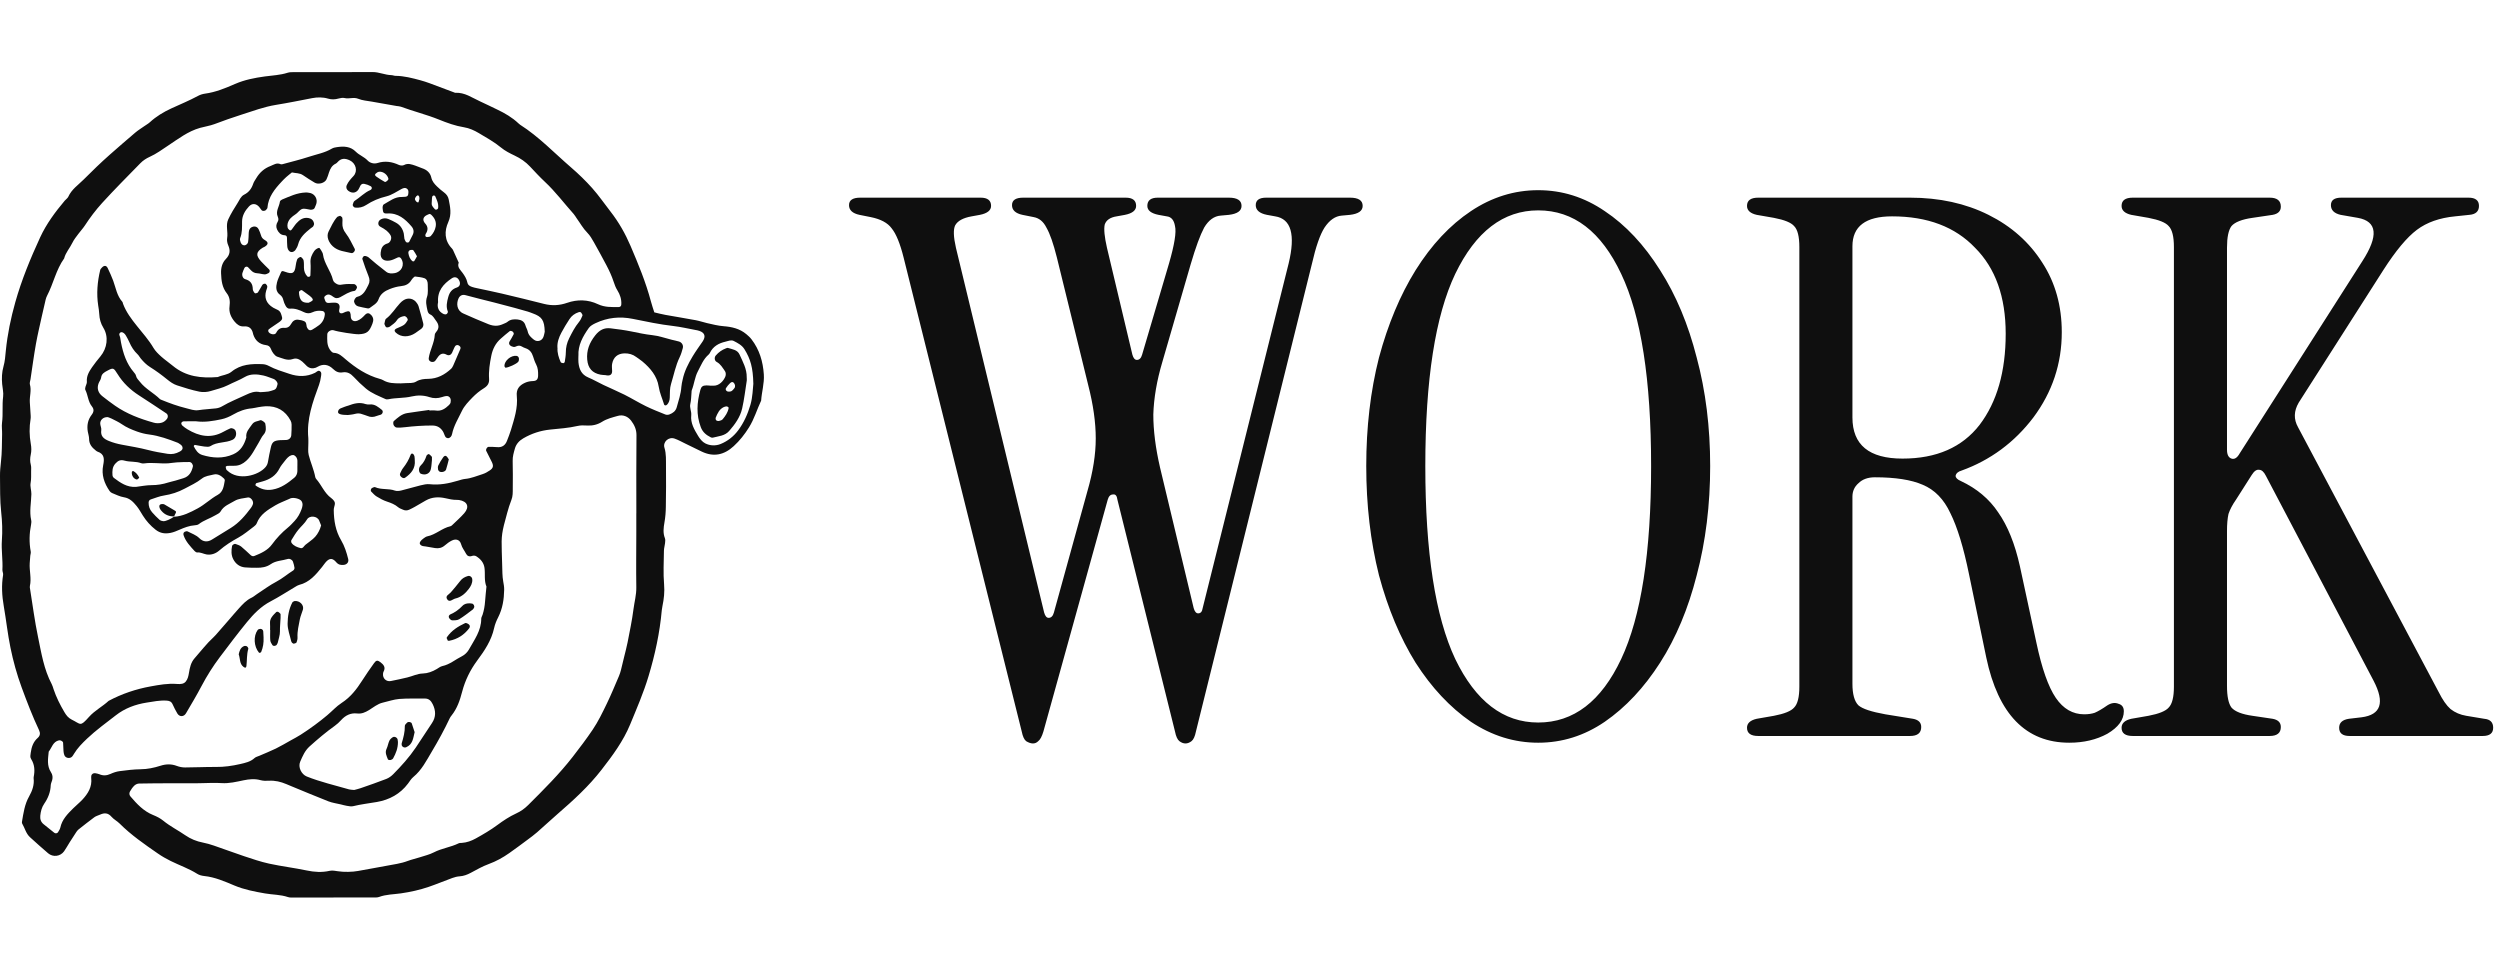 <svg width="214" height="83" viewBox="0 0 214 83" fill="none" xmlns="http://www.w3.org/2000/svg">
<path d="M28.553 76.831C27.43 76.831 26.309 76.831 25.186 76.831C25.004 76.831 24.811 76.844 24.645 76.788C24.009 76.573 23.335 76.591 22.682 76.477C21.791 76.32 20.911 76.155 20.064 75.799C19.234 75.45 18.4 75.083 17.482 74.987C17.276 74.966 17.052 74.908 16.881 74.799C16.161 74.346 15.359 74.07 14.604 73.697C14.227 73.511 13.855 73.298 13.511 73.059C12.368 72.269 11.224 71.479 10.234 70.49C10.023 70.279 9.736 70.138 9.544 69.915C9.252 69.575 8.937 69.564 8.57 69.731C8.407 69.806 8.223 69.848 8.081 69.952C7.618 70.293 7.169 70.649 6.719 71.005C6.65 71.061 6.591 71.136 6.54 71.21C6.345 71.506 6.15 71.806 5.96 72.107C5.799 72.359 5.657 72.628 5.484 72.873C5.165 73.314 4.542 73.397 4.122 73.043C3.593 72.596 3.082 72.128 2.568 71.665C2.218 71.349 2.127 70.88 1.897 70.495C1.87 70.452 1.875 70.38 1.883 70.327C2.009 69.588 2.111 68.843 2.493 68.17C2.763 67.694 2.948 67.18 2.878 66.614C2.876 66.585 2.876 66.553 2.881 66.523C2.993 65.978 2.972 65.454 2.662 64.968C2.555 64.803 2.606 64.63 2.63 64.446C2.697 63.954 2.838 63.51 3.226 63.167C3.432 62.986 3.467 62.768 3.347 62.512C2.78 61.313 2.306 60.073 1.849 58.831C1.445 57.73 1.132 56.599 0.897 55.45C0.656 54.275 0.53 53.078 0.324 51.897C0.166 50.992 0.118 50.112 0.265 49.213C0.289 49.075 0.198 48.918 0.206 48.774C0.252 47.933 0.102 47.09 0.161 46.258C0.22 45.444 0.19 44.635 0.102 43.84C-0.013 42.816 0.014 41.794 0 40.773C-0.005 40.353 0.035 39.938 0.083 39.517C0.174 38.741 0.161 37.951 0.18 37.169C0.188 36.839 0.132 36.501 0.174 36.177C0.273 35.437 0.172 34.695 0.268 33.953C0.313 33.605 0.217 33.237 0.185 32.881C0.14 32.368 0.156 31.87 0.3 31.362C0.423 30.934 0.455 30.476 0.498 30.027C0.637 28.617 0.926 27.234 1.308 25.875C1.846 23.96 2.606 22.124 3.437 20.318C3.972 19.161 4.727 18.145 5.545 17.174C5.641 17.06 5.789 16.969 5.847 16.839C6.131 16.206 6.695 15.834 7.163 15.366C7.891 14.639 8.624 13.924 9.394 13.245C10.119 12.61 10.841 11.974 11.579 11.352C11.831 11.139 12.12 10.966 12.39 10.774C12.537 10.671 12.7 10.583 12.831 10.461C13.371 9.966 13.995 9.591 14.655 9.285C15.423 8.931 16.204 8.612 16.948 8.21C17.129 8.112 17.343 8.043 17.549 8.016C18.459 7.894 19.299 7.543 20.125 7.184C20.941 6.83 21.794 6.665 22.661 6.545C23.319 6.455 23.985 6.433 24.624 6.226C24.792 6.173 24.982 6.175 25.162 6.175C27.406 6.173 29.652 6.181 31.896 6.168C32.45 6.165 32.95 6.418 33.499 6.431C33.619 6.433 33.737 6.492 33.854 6.492C34.587 6.497 35.291 6.684 35.989 6.872C36.251 6.944 36.508 7.027 36.762 7.12C37.471 7.38 38.177 7.649 38.883 7.915C38.912 7.926 38.939 7.947 38.968 7.944C39.779 7.894 40.405 8.367 41.09 8.676C41.587 8.899 42.071 9.147 42.563 9.378C43.221 9.692 43.847 10.054 44.379 10.559C44.422 10.602 44.468 10.644 44.519 10.676C46.134 11.703 47.445 13.094 48.881 14.331C49.523 14.884 50.135 15.477 50.697 16.108C51.256 16.735 51.735 17.438 52.254 18.102C52.965 19.012 53.53 20.01 53.979 21.06C54.64 22.608 55.284 24.165 55.718 25.798C55.8 26.114 55.91 26.425 56.009 26.739C56.327 26.811 56.646 26.899 56.967 26.955C57.828 27.112 58.694 27.247 59.556 27.41C59.882 27.471 60.198 27.582 60.521 27.657C60.992 27.763 61.455 27.886 61.944 27.923C62.64 27.976 63.316 28.128 63.881 28.601C64.044 28.739 64.194 28.87 64.325 29.04C65.012 29.931 65.309 30.945 65.384 32.054C65.435 32.82 65.202 33.543 65.154 34.293C64.796 35.051 64.566 35.863 64.113 36.586C63.742 37.182 63.322 37.717 62.806 38.19C61.984 38.948 61.078 39.145 60.053 38.648C59.59 38.424 59.13 38.196 58.665 37.972C58.365 37.828 58.074 37.661 57.761 37.549C57.215 37.352 56.726 37.852 56.876 38.323C57.041 38.852 57.001 39.4 57.009 39.94C57.028 41.087 57.009 42.233 56.996 43.382C56.991 43.832 56.956 44.279 56.876 44.728C56.801 45.159 56.737 45.622 56.916 46.069C56.967 46.197 56.94 46.361 56.926 46.508C56.905 46.715 56.836 46.923 56.833 47.13C56.822 48.096 56.763 49.067 56.846 50.024C56.902 50.668 56.833 51.269 56.705 51.883C56.68 52 56.659 52.12 56.648 52.24C56.477 54.163 56.071 56.035 55.514 57.884C55.089 59.299 54.503 60.651 53.941 62.012C53.35 63.443 52.436 64.678 51.491 65.893C50.395 67.308 49.081 68.505 47.733 69.673C47.14 70.186 46.57 70.726 45.979 71.24C45.706 71.476 45.414 71.692 45.123 71.907C44.615 72.285 44.109 72.663 43.59 73.027C43.045 73.41 42.47 73.729 41.836 73.961C41.298 74.157 40.795 74.447 40.287 74.719C39.987 74.878 39.688 74.99 39.343 75.014C39.137 75.027 38.926 75.081 38.73 75.152C38.048 75.4 37.38 75.682 36.695 75.916C35.925 76.179 35.13 76.355 34.32 76.472C33.697 76.562 33.055 76.554 32.447 76.78C32.284 76.841 32.089 76.82 31.907 76.823C30.784 76.825 29.663 76.823 28.54 76.823L28.553 76.831ZM14.893 44.236C15.637 44.194 16.292 43.858 16.918 43.521C17.523 43.196 18.025 42.696 18.635 42.361C19.117 42.098 19.157 41.592 19.242 41.124C19.25 41.076 19.216 41.004 19.175 40.967C18.929 40.73 18.643 40.528 18.29 40.619C17.945 40.704 17.571 40.736 17.279 40.967C16.83 41.324 16.311 41.558 15.811 41.826C15.241 42.132 14.661 42.318 14.027 42.417C13.647 42.475 13.28 42.632 12.911 42.749C12.786 42.789 12.724 42.885 12.721 43.021C12.716 43.334 12.815 43.616 13.018 43.848C13.216 44.074 13.428 44.292 13.652 44.492C13.732 44.563 13.866 44.606 13.979 44.614C14.198 44.624 14.591 44.441 14.928 44.209L14.893 44.239V44.236ZM36.743 35.086C36.743 35.102 36.748 35.118 36.751 35.137C36.933 35.137 37.117 35.115 37.297 35.142C37.773 35.214 38.112 34.982 38.425 34.679C38.49 34.618 38.554 34.535 38.57 34.453C38.591 34.341 38.597 34.211 38.554 34.11C38.492 33.964 38.356 33.878 38.187 33.902C38.07 33.918 37.952 33.95 37.837 33.99C37.479 34.11 37.115 34.112 36.764 33.995C36.256 33.823 35.724 33.823 35.237 33.937C34.579 34.094 33.91 34.038 33.258 34.174C33.175 34.192 33.068 34.195 32.996 34.16C32.421 33.894 31.816 33.674 31.324 33.261C30.955 32.953 30.605 32.615 30.278 32.264C30.011 31.977 29.73 31.806 29.321 31.875C29.002 31.929 28.751 31.817 28.508 31.58C28.133 31.213 27.681 31.112 27.192 31.394C27.138 31.423 27.085 31.455 27.029 31.477C26.748 31.575 26.488 31.532 26.266 31.336C26.13 31.216 26.017 31.067 25.876 30.955C25.638 30.769 25.402 30.612 25.052 30.737C24.592 30.902 24.161 30.66 23.733 30.532C23.602 30.492 23.487 30.359 23.394 30.242C23.3 30.125 23.238 29.984 23.18 29.846C23.102 29.665 22.987 29.569 22.776 29.543C22.211 29.474 21.84 29.154 21.671 28.609C21.663 28.58 21.66 28.551 21.652 28.521C21.553 28.114 21.318 27.904 20.874 27.939C20.548 27.965 20.307 27.795 20.098 27.548C19.769 27.16 19.579 26.731 19.649 26.221C19.702 25.816 19.673 25.433 19.411 25.103C19.012 24.601 18.948 24.018 18.924 23.406C18.905 22.925 19.012 22.499 19.344 22.159C19.684 21.808 19.732 21.446 19.539 21.007C19.456 20.821 19.411 20.587 19.443 20.39C19.537 19.85 19.299 19.286 19.539 18.776C19.767 18.286 20.055 17.823 20.344 17.366C20.502 17.116 20.614 16.805 20.898 16.663C21.305 16.461 21.537 16.142 21.676 15.722C21.733 15.554 21.848 15.403 21.939 15.248C22.225 14.767 22.623 14.411 23.153 14.211C23.431 14.105 23.688 13.9 24.014 14.054C24.062 14.075 24.132 14.067 24.185 14.054C24.942 13.847 25.707 13.663 26.453 13.418C27.111 13.203 27.804 13.083 28.411 12.719C28.537 12.644 28.698 12.615 28.847 12.594C29.436 12.506 30.005 12.527 30.457 12.985C30.754 13.285 31.169 13.421 31.468 13.738C31.666 13.948 32.001 14.052 32.316 13.953C32.956 13.751 33.552 13.844 34.146 14.118C34.269 14.174 34.469 14.19 34.582 14.129C34.922 13.942 35.229 14.075 35.539 14.174C35.74 14.235 35.93 14.336 36.128 14.4C36.534 14.53 36.829 14.788 36.92 15.201C36.992 15.52 37.184 15.741 37.398 15.951C37.591 16.142 37.802 16.318 38.019 16.48C38.227 16.632 38.364 16.836 38.409 17.07C38.532 17.714 38.679 18.329 38.375 19.007C38.03 19.77 38.03 20.592 38.685 21.27C38.725 21.313 38.763 21.366 38.786 21.419C38.95 21.773 39.108 22.13 39.268 22.483C39.118 22.872 39.399 23.087 39.594 23.356C39.768 23.595 39.939 23.869 39.998 24.151C40.054 24.417 40.212 24.492 40.407 24.561C40.549 24.611 40.699 24.641 40.846 24.672C41.555 24.827 42.266 24.965 42.97 25.133C44.176 25.417 45.377 25.712 46.578 26.016C47.244 26.183 47.889 26.151 48.538 25.925C49.432 25.614 50.339 25.638 51.187 26.04C51.772 26.316 52.358 26.287 52.96 26.284C53.102 26.284 53.176 26.197 53.184 26.058C53.211 25.622 53.075 25.212 52.853 24.861C52.703 24.625 52.612 24.372 52.529 24.122C52.369 23.633 52.155 23.17 51.917 22.718C51.566 22.055 51.208 21.393 50.839 20.741C50.676 20.454 50.507 20.156 50.277 19.925C49.908 19.555 49.667 19.103 49.365 18.69C49.277 18.571 49.21 18.432 49.111 18.323C48.285 17.403 47.549 16.408 46.639 15.56C46.198 15.147 45.786 14.7 45.372 14.259C44.995 13.855 44.553 13.554 44.053 13.317C43.644 13.123 43.227 12.913 42.884 12.628C42.298 12.142 41.632 11.783 40.988 11.394C40.605 11.165 40.167 10.966 39.731 10.897C38.974 10.777 38.268 10.517 37.575 10.237C36.508 9.806 35.39 9.532 34.312 9.133C34.202 9.093 34.074 9.093 33.956 9.075C33.242 8.95 32.528 8.827 31.816 8.697C31.428 8.628 31.022 8.604 30.663 8.455C30.268 8.293 29.888 8.487 29.505 8.394C29.339 8.354 29.142 8.389 28.973 8.436C28.671 8.522 28.377 8.532 28.08 8.442C27.633 8.309 27.157 8.317 26.729 8.399C25.691 8.599 24.656 8.811 23.613 8.979C22.591 9.147 21.631 9.508 20.655 9.82C19.879 10.064 19.111 10.341 18.352 10.626C17.953 10.774 17.536 10.83 17.129 10.945C16.089 11.237 15.246 11.897 14.369 12.477C13.864 12.812 13.379 13.171 12.823 13.421C12.518 13.559 12.24 13.738 12.005 13.982C11.459 14.546 10.903 15.102 10.357 15.666C9.811 16.233 9.266 16.797 8.739 17.379C8.193 17.98 7.704 18.629 7.26 19.31C7.097 19.56 6.885 19.778 6.709 20.02C6.529 20.262 6.332 20.502 6.203 20.77C5.984 21.231 5.62 21.614 5.492 22.119C4.796 23.09 4.574 24.276 4.029 25.316C3.919 25.524 3.881 25.774 3.825 26.008C3.74 26.356 3.659 26.71 3.582 27.061C3.411 27.854 3.218 28.641 3.076 29.439C2.897 30.445 2.763 31.455 2.611 32.466C2.59 32.615 2.52 32.777 2.56 32.91C2.707 33.418 2.525 33.916 2.552 34.418C2.574 34.809 2.606 35.198 2.627 35.586C2.632 35.674 2.632 35.764 2.619 35.852C2.501 36.57 2.507 37.286 2.638 38.007C2.691 38.297 2.699 38.616 2.635 38.903C2.568 39.209 2.558 39.488 2.638 39.789C2.683 39.959 2.667 40.148 2.664 40.329C2.659 40.659 2.683 40.996 2.624 41.318C2.56 41.656 2.691 41.962 2.686 42.292C2.67 43.036 2.501 43.781 2.67 44.526C2.697 44.64 2.683 44.771 2.662 44.888C2.507 45.664 2.485 46.438 2.632 47.218C2.654 47.33 2.603 47.452 2.592 47.572C2.574 47.782 2.558 47.992 2.544 48.202C2.501 48.856 2.707 49.505 2.558 50.162C2.539 50.248 2.56 50.343 2.576 50.431C2.796 51.793 2.969 53.166 3.253 54.517C3.539 55.895 3.756 57.299 4.43 58.568C4.499 58.698 4.537 58.85 4.585 58.993C4.815 59.682 5.139 60.323 5.508 60.951C5.671 61.228 5.847 61.454 6.12 61.589C6.949 61.996 6.834 62.246 7.623 61.363C8.113 60.815 8.771 60.483 9.3 59.993C10.429 59.39 11.638 58.983 12.887 58.757C13.623 58.624 14.38 58.483 15.145 58.547C15.294 58.56 15.452 58.562 15.597 58.528C15.704 58.504 15.824 58.435 15.894 58.35C16.073 58.137 16.129 57.876 16.174 57.599C16.247 57.155 16.338 56.709 16.653 56.352C17.194 55.743 17.683 55.091 18.288 54.538C18.421 54.416 18.536 54.275 18.657 54.136C18.975 53.772 19.291 53.407 19.609 53.043C19.887 52.724 20.157 52.399 20.441 52.088C20.764 51.732 21.088 51.37 21.54 51.16C21.701 51.085 21.837 50.958 21.989 50.859C22.546 50.495 23.081 50.093 23.669 49.785C24.185 49.513 24.613 49.133 25.1 48.83C25.162 48.793 25.218 48.678 25.21 48.609C25.188 48.431 25.135 48.255 25.079 48.085C25.023 47.92 24.811 47.795 24.635 47.848C24.148 47.995 23.613 47.987 23.177 48.292C22.813 48.545 22.399 48.609 21.968 48.601C21.634 48.596 21.299 48.601 20.968 48.569C20.516 48.527 20.181 48.274 19.973 47.88C19.78 47.519 19.791 47.125 19.866 46.731C19.882 46.649 20.066 46.529 20.154 46.561C20.323 46.622 20.505 46.673 20.641 46.782C20.925 47.008 21.179 47.269 21.449 47.511C21.543 47.596 21.647 47.641 21.778 47.588C22.345 47.364 22.918 47.101 23.276 46.609C23.674 46.066 24.118 45.59 24.637 45.167C24.849 44.997 25.03 44.792 25.218 44.593C25.491 44.303 25.68 43.957 25.814 43.587C25.897 43.358 25.956 43.111 25.806 42.89C25.67 42.688 25.154 42.566 24.883 42.651C24.827 42.669 24.774 42.701 24.718 42.725C24.335 42.901 23.931 43.044 23.57 43.257C22.923 43.643 22.265 44.029 21.976 44.795C21.936 44.901 21.837 44.994 21.741 45.066C21.305 45.391 20.887 45.752 20.414 46.013C19.826 46.335 19.274 46.681 18.766 47.125C18.48 47.375 18.087 47.532 17.675 47.46C17.41 47.412 17.169 47.263 16.883 47.29C16.811 47.298 16.709 47.226 16.653 47.165C16.287 46.763 15.907 46.369 15.723 45.84C15.677 45.712 15.69 45.593 15.805 45.523C15.875 45.481 15.998 45.457 16.059 45.489C16.402 45.672 16.779 45.784 17.07 46.074C17.378 46.383 17.755 46.431 18.146 46.186C18.683 45.848 19.229 45.521 19.767 45.186C20.475 44.744 21 44.122 21.489 43.465C21.559 43.369 21.617 43.26 21.652 43.148C21.73 42.901 21.46 42.539 21.216 42.584C20.834 42.656 20.406 42.68 20.088 42.874C19.665 43.13 19.149 43.294 18.881 43.784C18.804 43.928 18.603 44.01 18.448 44.1C17.983 44.38 17.448 44.529 17.012 44.869C16.923 44.938 16.784 44.957 16.667 44.965C16.204 44.997 15.787 45.162 15.369 45.343C15.121 45.452 14.867 45.561 14.602 45.614C14.144 45.704 13.724 45.662 13.321 45.345C12.882 45.002 12.529 44.606 12.235 44.143C12.058 43.866 11.903 43.569 11.694 43.316C11.408 42.97 11.111 42.643 10.608 42.566C10.258 42.51 9.926 42.337 9.592 42.204C9.512 42.172 9.434 42.106 9.383 42.034C8.921 41.369 8.669 40.643 8.832 39.826C8.934 39.315 8.961 38.858 8.338 38.656C8.281 38.637 8.236 38.592 8.188 38.555C7.867 38.305 7.626 38.015 7.626 37.57C7.626 37.363 7.554 37.158 7.516 36.951C7.425 36.429 7.516 35.937 7.84 35.517C8.038 35.262 8.067 35.035 7.867 34.788C7.532 34.373 7.535 33.828 7.305 33.373C7.27 33.304 7.297 33.195 7.316 33.11C7.351 32.963 7.45 32.82 7.436 32.681C7.391 32.189 7.626 31.804 7.883 31.431C8.105 31.11 8.351 30.804 8.602 30.5C9.175 29.809 9.317 28.822 8.848 28.059C8.616 27.678 8.517 27.3 8.495 26.875C8.485 26.636 8.445 26.399 8.407 26.162C8.249 25.135 8.335 24.119 8.578 23.114C8.597 23.034 8.672 22.962 8.731 22.898C8.921 22.696 9.111 22.715 9.223 22.957C9.389 23.311 9.557 23.667 9.691 24.032C9.916 24.649 10.009 25.319 10.472 25.835C10.509 25.875 10.509 25.947 10.531 26.003C10.798 26.718 11.258 27.324 11.726 27.907C12.216 28.519 12.738 29.101 13.139 29.782C13.305 30.061 13.556 30.301 13.802 30.524C14.115 30.806 14.468 31.04 14.792 31.312C15.92 32.253 17.25 32.392 18.643 32.275C19.026 32.102 19.478 32.096 19.817 31.82C20.604 31.176 21.537 31.131 22.489 31.173C22.663 31.181 22.853 31.237 23.006 31.322C23.567 31.628 24.18 31.798 24.779 32.003C25.515 32.253 26.25 32.264 26.964 31.913C27.095 31.849 27.213 31.681 27.366 31.761C27.561 31.865 27.497 32.08 27.473 32.251C27.438 32.485 27.39 32.724 27.307 32.947C26.764 34.418 26.234 35.889 26.392 37.501C26.405 37.65 26.392 37.802 26.395 37.953C26.4 38.286 26.346 38.632 26.424 38.946C26.584 39.584 26.865 40.19 26.988 40.845C26.999 40.901 27.034 40.959 27.071 41.004C27.529 41.523 27.767 42.212 28.35 42.632C28.446 42.701 28.534 42.792 28.604 42.89C28.649 42.954 28.676 43.053 28.668 43.13C28.647 43.305 28.566 43.481 28.569 43.654C28.58 44.566 28.722 45.446 29.203 46.252C29.497 46.745 29.666 47.292 29.805 47.846C29.872 48.112 29.709 48.322 29.43 48.354C29.179 48.383 28.97 48.346 28.783 48.128C28.492 47.782 28.238 47.766 27.959 48.042C27.812 48.189 27.697 48.372 27.566 48.537C27.031 49.2 26.491 49.851 25.603 50.069C25.488 50.099 25.381 50.17 25.276 50.232C24.576 50.647 23.891 51.096 23.169 51.474C22.34 51.907 21.709 52.554 21.136 53.256C20.336 54.237 19.571 55.248 18.809 56.262C18.229 57.033 17.715 57.847 17.263 58.703C16.843 59.501 16.378 60.281 15.92 61.06C15.736 61.374 15.364 61.379 15.182 61.076C15.027 60.818 14.893 60.547 14.768 60.273C14.663 60.047 14.492 59.988 14.259 59.972C13.679 59.935 13.12 60.055 12.553 60.142C11.577 60.297 10.683 60.629 9.905 61.238C9.073 61.887 8.215 62.502 7.447 63.233C7.03 63.632 6.631 64.031 6.334 64.526C6.289 64.603 6.243 64.68 6.187 64.749C6.003 64.968 5.609 64.909 5.508 64.64C5.465 64.531 5.444 64.409 5.436 64.292C5.417 64.052 5.419 63.81 5.401 63.574C5.39 63.451 5.171 63.345 5.05 63.372C4.523 63.489 4.443 63.999 4.17 64.34C4.112 64.938 3.999 65.545 4.358 66.093C4.505 66.316 4.529 66.537 4.467 66.779C4.43 66.922 4.35 67.066 4.344 67.21C4.323 67.803 4.112 68.327 3.78 68.806C3.569 69.114 3.486 69.463 3.448 69.825C3.419 70.109 3.496 70.362 3.732 70.551C4.037 70.795 4.342 71.043 4.649 71.287C4.745 71.365 4.909 71.341 4.967 71.237C5.042 71.107 5.136 70.979 5.165 70.838C5.312 70.149 5.783 69.675 6.254 69.205C6.511 68.947 6.797 68.721 7.046 68.457C7.532 67.936 7.896 67.356 7.808 66.595C7.8 66.537 7.808 66.476 7.816 66.417C7.827 66.273 7.987 66.159 8.145 66.186C8.263 66.207 8.386 66.226 8.495 66.271C8.824 66.415 9.132 66.396 9.458 66.247C9.704 66.135 9.972 66.045 10.237 66.01C10.836 65.93 11.438 65.856 12.039 65.848C12.625 65.843 13.187 65.723 13.73 65.55C14.219 65.393 14.669 65.385 15.145 65.566C15.364 65.648 15.61 65.696 15.845 65.694C16.726 65.694 17.603 65.643 18.483 65.651C19.186 65.659 19.876 65.561 20.553 65.404C20.984 65.305 21.441 65.212 21.794 64.885C21.898 64.789 22.061 64.757 22.198 64.696C22.669 64.491 23.148 64.302 23.608 64.079C24.041 63.866 24.455 63.619 24.878 63.382C25.17 63.22 25.464 63.068 25.745 62.888C26.151 62.627 26.55 62.353 26.94 62.066C27.307 61.797 27.662 61.518 28.01 61.225C28.425 60.879 28.791 60.462 29.241 60.172C30.005 59.68 30.532 58.993 31.003 58.254C31.327 57.746 31.669 57.254 32.02 56.764C32.196 56.514 32.322 56.504 32.538 56.666C32.827 56.879 33.041 57.113 32.83 57.498C32.803 57.549 32.792 57.613 32.787 57.674C32.747 58.068 33.065 58.374 33.456 58.296C33.929 58.206 34.4 58.1 34.871 57.988C35.309 57.884 35.721 57.663 36.184 57.653C36.62 57.639 37.011 57.49 37.382 57.272C37.54 57.179 37.693 57.054 37.861 57.017C38.503 56.881 38.992 56.445 39.557 56.166C39.787 56.051 40.006 55.833 40.135 55.607C40.6 54.772 41.197 53.985 41.194 52.961C41.194 52.846 41.274 52.735 41.309 52.62C41.429 52.245 41.496 51.862 41.523 51.468C41.552 51.048 41.6 50.631 41.641 50.213C41.424 49.694 41.547 49.138 41.472 48.606C41.41 48.16 41.13 47.84 40.755 47.609C40.669 47.556 40.514 47.55 40.418 47.585C40.167 47.678 39.99 47.593 39.886 47.386C39.752 47.12 39.554 46.896 39.471 46.587C39.367 46.205 39.035 46.093 38.677 46.271C38.463 46.377 38.265 46.524 38.083 46.681C37.834 46.899 37.556 46.965 37.24 46.915C36.973 46.872 36.706 46.816 36.435 46.776C36.259 46.75 36.069 46.766 35.954 46.582C35.879 46.468 35.994 46.268 36.256 46.087C36.355 46.018 36.459 45.936 36.572 45.912C37.299 45.768 37.837 45.207 38.556 45.047C38.613 45.034 38.666 44.992 38.709 44.949C39.057 44.611 39.423 44.292 39.741 43.93C40.212 43.39 40.012 42.911 39.292 42.8C39.233 42.789 39.172 42.789 39.11 42.789C38.773 42.797 38.455 42.723 38.126 42.648C37.556 42.52 36.978 42.539 36.446 42.842C36.131 43.021 35.823 43.209 35.507 43.385C35.349 43.473 35.189 43.558 35.023 43.632C34.849 43.709 34.67 43.712 34.496 43.63C34.36 43.566 34.205 43.521 34.092 43.425C33.809 43.183 33.483 43.053 33.132 42.938C32.819 42.837 32.522 42.672 32.239 42.499C32.062 42.393 31.923 42.223 31.773 42.074C31.701 42.002 31.749 41.813 31.854 41.768C31.934 41.733 32.044 41.672 32.105 41.699C32.645 41.943 33.25 41.794 33.801 41.994C33.959 42.05 34.162 42.028 34.333 41.989C34.889 41.853 35.438 41.683 35.994 41.547C36.254 41.483 36.532 41.419 36.791 41.449C37.623 41.539 38.412 41.382 39.196 41.148C39.399 41.087 39.605 41.018 39.814 40.996C40.335 40.949 40.809 40.741 41.298 40.589C41.526 40.52 41.739 40.395 41.937 40.26C42.221 40.065 42.258 39.879 42.106 39.56C41.951 39.236 41.777 38.916 41.619 38.592C41.563 38.475 41.697 38.249 41.825 38.249C42.066 38.249 42.309 38.254 42.55 38.275C42.975 38.315 43.248 38.121 43.395 37.741C43.515 37.432 43.639 37.126 43.735 36.81C44.018 35.86 44.342 34.916 44.238 33.9C44.179 33.336 44.433 32.998 44.933 32.769C45.163 32.663 45.385 32.628 45.631 32.618C45.936 32.607 46.054 32.461 46.062 32.152C46.07 31.82 46.054 31.495 45.891 31.187C45.778 30.977 45.703 30.742 45.631 30.514C45.524 30.178 45.34 29.923 44.989 29.809C44.874 29.772 44.764 29.718 44.66 29.657C44.518 29.577 44.379 29.567 44.23 29.633C44.147 29.671 44.05 29.713 43.97 29.7C43.861 29.681 43.74 29.633 43.66 29.559C43.569 29.476 43.55 29.349 43.62 29.229C43.74 29.021 43.874 28.817 43.975 28.601C44 28.551 43.941 28.428 43.885 28.386C43.823 28.34 43.687 28.303 43.641 28.338C43.376 28.54 43.128 28.761 42.876 28.979C42.424 29.37 42.17 29.878 42.055 30.455C41.924 31.104 41.82 31.761 41.865 32.426C41.892 32.804 41.742 33.033 41.419 33.235C41.06 33.456 40.726 33.73 40.434 34.033C40.102 34.379 39.747 34.74 39.546 35.163C39.239 35.81 38.843 36.432 38.698 37.15C38.68 37.238 38.642 37.331 38.583 37.395C38.53 37.453 38.436 37.509 38.359 37.509C38.281 37.509 38.171 37.461 38.131 37.398C38.038 37.246 38 37.06 37.904 36.911C37.693 36.592 37.417 36.424 36.997 36.424C36.216 36.424 35.441 36.477 34.665 36.568C34.427 36.594 34.181 36.618 33.943 36.597C33.849 36.589 33.729 36.472 33.691 36.376C33.651 36.28 33.648 36.097 33.71 36.044C34.05 35.748 34.389 35.432 34.86 35.36C35.486 35.262 36.117 35.179 36.743 35.091V35.086ZM54.471 43.941C54.471 41.709 54.458 39.478 54.482 37.246C54.487 36.751 54.286 36.349 54.019 36.001C53.76 35.663 53.342 35.469 52.888 35.599C52.425 35.73 51.954 35.842 51.537 36.105C51.146 36.352 50.71 36.456 50.237 36.424C49.967 36.405 49.686 36.403 49.427 36.464C48.656 36.642 47.873 36.69 47.092 36.772C46.262 36.858 45.511 37.105 44.797 37.52C44.438 37.727 44.181 38.015 44.072 38.406C43.975 38.751 43.871 39.092 43.885 39.467C43.911 40.249 43.895 41.034 43.893 41.818C43.893 42.148 43.903 42.475 43.775 42.797C43.633 43.159 43.515 43.534 43.414 43.909C42.94 45.617 42.914 45.829 42.951 47.189C42.962 47.58 42.97 47.973 42.986 48.364C43.005 48.838 42.991 49.317 43.077 49.777C43.12 50.014 43.162 50.248 43.157 50.484C43.144 51.301 43.021 52.096 42.644 52.841C42.494 53.133 42.365 53.447 42.296 53.767C42.063 54.828 41.475 55.7 40.846 56.546C40.244 57.358 39.814 58.246 39.559 59.214C39.37 59.946 39.132 60.645 38.653 61.246C38.597 61.315 38.541 61.393 38.503 61.472C38.04 62.454 37.521 63.401 36.965 64.332C36.502 65.109 36.101 65.917 35.382 66.51C35.2 66.659 35.071 66.877 34.927 67.072C34.261 67.963 33.333 68.463 32.268 68.649C31.586 68.769 30.896 68.843 30.219 69.011C30.054 69.05 29.864 69.005 29.69 68.979C29.513 68.952 29.339 68.896 29.166 68.856C28.815 68.771 28.451 68.726 28.117 68.596C27.047 68.178 25.991 67.731 24.929 67.295C24.79 67.236 24.648 67.178 24.509 67.119C24.03 66.917 23.538 66.797 23.008 66.832C22.77 66.848 22.516 66.843 22.289 66.779C21.805 66.646 21.342 66.694 20.858 66.792C20.237 66.92 19.617 67.077 18.972 67.034C18.435 67 17.897 67.021 17.357 67.037C16.509 67.064 15.661 67.042 14.81 67.048C13.839 67.05 12.868 67.05 11.9 67.072C11.764 67.074 11.601 67.151 11.502 67.244C11.352 67.388 11.229 67.566 11.127 67.75C11.052 67.883 11.055 68.045 11.167 68.175C11.718 68.819 12.288 69.436 13.107 69.766C13.414 69.888 13.722 70.045 13.976 70.253C14.564 70.734 15.244 71.072 15.864 71.5C16.319 71.814 16.83 72.022 17.362 72.123C17.691 72.186 18.007 72.28 18.317 72.386C19.175 72.676 20.021 73 20.879 73.285C21.593 73.522 22.313 73.769 23.046 73.929C24.108 74.16 25.188 74.288 26.25 74.511C26.913 74.652 27.555 74.692 28.219 74.543C28.443 74.493 28.698 74.543 28.936 74.58C29.438 74.66 30.177 74.644 30.642 74.556C31.442 74.402 32.249 74.275 33.049 74.118C33.67 73.995 34.304 73.926 34.903 73.697C35.24 73.57 35.598 73.495 35.941 73.383C36.342 73.253 36.764 73.155 37.136 72.963C37.813 72.612 38.581 72.524 39.26 72.189C39.337 72.152 39.437 72.157 39.527 72.152C39.961 72.125 40.362 71.974 40.728 71.772C41.36 71.42 41.991 71.053 42.569 70.625C43.082 70.245 43.609 69.896 44.187 69.63C44.58 69.452 44.914 69.21 45.219 68.907C46.546 67.585 47.875 66.263 49.025 64.784C49.614 64.026 50.197 63.255 50.732 62.462C51.203 61.765 51.572 60.999 51.938 60.241C52.318 59.462 52.644 58.656 52.987 57.86C53.056 57.695 53.11 57.522 53.155 57.349C53.251 56.972 53.34 56.591 53.431 56.211C53.53 55.801 53.642 55.397 53.722 54.985C53.904 54.043 54.105 53.102 54.225 52.152C54.305 51.527 54.479 50.918 54.468 50.277C54.444 48.71 54.466 47.141 54.468 45.571C54.468 45.029 54.468 44.486 54.468 43.944L54.471 43.941ZM34.234 32.82C34.427 32.812 34.579 32.809 34.732 32.796C35.031 32.772 35.352 32.828 35.622 32.663C35.949 32.461 36.304 32.434 36.671 32.429C37.436 32.416 38.062 32.078 38.607 31.575C38.693 31.498 38.754 31.383 38.803 31.274C39.011 30.806 39.215 30.335 39.41 29.865C39.463 29.734 39.38 29.631 39.271 29.569C39.15 29.5 39.014 29.543 38.952 29.644C38.845 29.819 38.784 30.024 38.69 30.21C38.607 30.378 38.42 30.466 38.236 30.365C37.933 30.197 37.717 30.269 37.524 30.511C37.431 30.628 37.356 30.761 37.262 30.878C37.171 30.992 36.984 31.024 36.85 30.945C36.743 30.881 36.681 30.793 36.7 30.652C36.799 29.968 37.179 29.359 37.217 28.66C37.222 28.577 37.275 28.484 37.334 28.418C37.631 28.082 37.567 27.763 37.313 27.442C37.166 27.255 37.077 27.024 36.831 26.92C36.684 26.859 36.62 26.721 36.588 26.561C36.508 26.181 36.411 25.824 36.553 25.415C36.666 25.087 36.609 24.699 36.615 24.337C36.617 24.114 36.54 23.89 36.323 23.813C36.074 23.726 35.802 23.707 35.539 23.67C35.494 23.664 35.432 23.723 35.39 23.763C35.325 23.827 35.261 23.896 35.216 23.973C35.015 24.316 34.716 24.454 34.32 24.494C33.993 24.526 33.667 24.622 33.362 24.742C32.934 24.909 32.565 25.151 32.399 25.633C32.276 25.989 31.915 26.151 31.634 26.372C31.594 26.404 31.517 26.407 31.46 26.396C31.193 26.346 30.926 26.295 30.663 26.226C30.471 26.175 30.364 26.024 30.313 25.843C30.278 25.718 30.417 25.447 30.575 25.409C31.129 25.282 31.305 24.822 31.53 24.396C31.669 24.135 31.653 23.89 31.538 23.616C31.343 23.146 31.18 22.662 31.019 22.175C30.998 22.114 31.065 22.01 31.116 21.949C31.145 21.914 31.23 21.904 31.281 21.914C31.367 21.933 31.463 21.962 31.53 22.015C31.765 22.204 31.987 22.409 32.22 22.6C32.501 22.829 32.782 23.055 33.071 23.273C33.279 23.43 33.533 23.42 33.771 23.382C34.376 23.281 34.665 22.67 34.352 22.156C34.293 22.063 34.202 21.97 34.05 22.039C33.83 22.138 33.608 22.26 33.376 22.3C32.881 22.388 32.525 22.169 32.587 21.624C32.627 21.244 32.742 20.997 33.097 20.863C33.154 20.842 33.215 20.832 33.263 20.797C33.456 20.667 33.552 20.358 33.437 20.153C33.354 20.002 33.231 19.861 33.097 19.749C32.937 19.616 32.75 19.51 32.562 19.409C32.439 19.342 32.381 19.244 32.383 19.121C32.383 18.959 32.477 18.837 32.624 18.765C32.825 18.666 33.041 18.666 33.242 18.746C33.467 18.834 33.683 18.946 33.895 19.063C34.261 19.265 34.472 19.589 34.563 19.988C34.595 20.135 34.587 20.289 34.617 20.438C34.633 20.523 34.689 20.6 34.729 20.68C34.782 20.784 34.972 20.794 35.029 20.693C35.127 20.51 35.216 20.318 35.315 20.132C35.462 19.861 35.414 19.6 35.227 19.382C34.681 18.746 34.071 18.214 33.148 18.273C32.774 18.297 32.792 18.153 32.752 17.821C32.739 17.714 32.776 17.539 32.846 17.499C33.343 17.227 33.798 16.836 34.416 16.86C34.507 16.863 34.598 16.852 34.689 16.844C34.817 16.831 34.922 16.786 34.943 16.637C34.967 16.459 34.999 16.275 34.825 16.145C34.7 16.052 34.542 16.086 34.371 16.177C33.948 16.405 33.533 16.695 33.079 16.807C32.45 16.961 31.883 17.193 31.346 17.547C31.067 17.73 30.738 17.815 30.391 17.77C30.289 17.757 30.166 17.61 30.198 17.507C30.233 17.395 30.268 17.251 30.351 17.198C30.811 16.908 31.182 16.493 31.691 16.273C31.867 16.195 31.872 16.009 31.707 15.927C31.549 15.847 31.378 15.775 31.204 15.743C30.976 15.701 30.88 15.788 30.762 16.07C30.586 16.499 30.195 16.613 29.824 16.342C29.663 16.225 29.602 16.033 29.674 15.863C29.808 15.554 30.029 15.315 30.257 15.07C30.65 14.647 30.463 13.98 29.947 13.73C29.543 13.536 29.192 13.527 28.885 13.889C28.847 13.934 28.797 13.98 28.746 14.004C28.414 14.158 28.267 14.445 28.16 14.767C28.096 14.966 28.04 15.171 27.946 15.357C27.783 15.682 27.245 15.823 26.927 15.629C26.593 15.427 26.258 15.222 25.94 14.998C25.648 14.794 25.306 14.836 24.988 14.759C24.825 14.892 24.659 15.017 24.501 15.158C24.364 15.278 24.239 15.411 24.116 15.541C23.511 16.185 22.963 16.86 22.891 17.794C22.885 17.845 22.829 17.895 22.794 17.943C22.706 18.068 22.492 18.097 22.393 17.991C22.313 17.903 22.257 17.794 22.177 17.703C21.914 17.411 21.58 17.384 21.313 17.669C20.978 18.028 20.727 18.451 20.721 18.956C20.716 19.44 20.746 19.919 20.558 20.382C20.518 20.48 20.553 20.624 20.593 20.73C20.647 20.872 20.735 20.999 20.917 21.002C21.043 21.002 21.211 20.869 21.235 20.728C21.259 20.582 21.267 20.43 21.278 20.281C21.291 20.1 21.278 19.914 21.318 19.741C21.358 19.552 21.5 19.435 21.695 19.395C21.88 19.358 22.059 19.446 22.139 19.627C22.211 19.792 22.292 19.956 22.337 20.129C22.385 20.321 22.489 20.446 22.658 20.542C23.056 20.765 22.915 20.967 22.645 21.127C22.594 21.159 22.532 21.175 22.482 21.207C21.917 21.563 21.88 21.853 22.34 22.364C22.562 22.611 22.808 22.834 23.043 23.071C23.123 23.154 23.097 23.327 22.984 23.38C22.88 23.433 22.76 23.491 22.65 23.486C22.441 23.476 22.235 23.401 22.027 23.393C21.794 23.383 21.623 23.289 21.473 23.127C21.393 23.039 21.31 22.949 21.224 22.866C21.139 22.787 20.973 22.826 20.922 22.941C20.861 23.079 20.796 23.218 20.754 23.361C20.692 23.566 20.78 23.84 20.986 23.896C21.444 24.021 21.631 24.3 21.639 24.75C21.639 24.835 21.687 24.922 21.733 25C21.759 25.048 21.823 25.114 21.866 25.111C21.941 25.106 22.046 25.077 22.083 25.021C22.217 24.822 22.326 24.603 22.449 24.398C22.511 24.295 22.69 24.244 22.765 24.319C22.824 24.377 22.883 24.468 22.88 24.542C22.875 24.657 22.816 24.771 22.784 24.885C22.618 25.452 22.765 25.968 23.388 26.338C23.517 26.415 23.661 26.465 23.795 26.54C24.033 26.67 24.081 26.923 24.142 27.149C24.199 27.356 24.027 27.479 23.883 27.585C23.69 27.726 23.487 27.856 23.289 27.989C23.19 28.059 23.086 28.12 22.998 28.202C22.963 28.234 22.95 28.319 22.966 28.367C23.054 28.612 23.527 28.716 23.637 28.495C23.795 28.184 24.003 28.037 24.348 28.064C24.621 28.085 24.803 27.95 24.929 27.713C25.052 27.484 25.247 27.34 25.517 27.367C25.694 27.386 25.876 27.423 26.036 27.495C26.231 27.577 26.221 27.785 26.253 27.96C26.264 28.016 26.304 28.069 26.333 28.122C26.411 28.269 26.568 28.314 26.715 28.224C26.922 28.096 27.133 27.976 27.323 27.825C27.622 27.588 27.78 27.269 27.807 26.888C27.815 26.766 27.729 26.646 27.614 26.625C27.307 26.574 27.012 26.598 26.729 26.737C26.494 26.851 26.256 26.838 26.028 26.726C25.643 26.542 25.258 26.378 24.814 26.423C24.648 26.439 24.525 26.319 24.453 26.186C24.367 26.029 24.29 25.859 24.252 25.686C24.209 25.497 24.126 25.351 23.974 25.239C23.589 24.957 23.616 24.563 23.712 24.172C23.776 23.912 23.904 23.667 24.009 23.417C24.11 23.172 24.134 23.167 24.413 23.268C25.049 23.502 25.228 23.393 25.311 22.747C25.333 22.571 25.37 22.393 25.429 22.228C25.477 22.087 25.712 21.954 25.782 22.013C25.868 22.09 25.969 22.188 25.988 22.292C26.026 22.497 26.015 22.709 26.017 22.92C26.02 23.204 26.114 23.452 26.304 23.659C26.336 23.694 26.421 23.71 26.467 23.696C26.512 23.683 26.571 23.616 26.571 23.571C26.582 23.21 26.606 22.845 26.579 22.486C26.55 22.098 26.697 21.784 26.905 21.481C27.015 21.321 27.296 21.169 27.358 21.239C27.454 21.348 27.521 21.481 27.59 21.608C27.62 21.659 27.638 21.72 27.646 21.779C27.753 22.574 28.318 23.191 28.5 23.957C28.54 24.127 28.698 24.247 28.874 24.332C29.056 24.42 29.214 24.369 29.396 24.343C29.69 24.297 29.995 24.311 30.294 24.319C30.436 24.321 30.594 24.521 30.551 24.638C30.514 24.742 30.428 24.891 30.348 24.901C29.88 24.962 29.511 25.231 29.115 25.441C28.904 25.553 28.716 25.556 28.526 25.407C28.433 25.335 28.328 25.26 28.219 25.226C28.064 25.178 27.922 25.244 27.809 25.359C27.697 25.471 27.791 25.577 27.817 25.686C27.86 25.851 27.957 25.944 28.136 25.933C28.318 25.923 28.5 25.896 28.679 25.907C29.005 25.925 29.128 26.119 29.048 26.457C28.981 26.739 29.091 26.872 29.334 26.803C29.42 26.776 29.497 26.723 29.583 26.694C29.882 26.59 29.973 26.638 30.016 26.925C30.029 27.013 30.016 27.109 30.038 27.194C30.099 27.463 30.332 27.553 30.599 27.447C30.864 27.343 31.051 27.157 31.241 26.955C31.428 26.755 31.605 26.779 31.779 26.971C31.982 27.199 31.99 27.418 31.878 27.71C31.616 28.394 31.41 28.58 30.714 28.612C30.375 28.628 28.914 28.399 28.566 28.274C28.35 28.197 28.021 28.386 28.015 28.612C28.007 29.061 27.965 29.527 28.235 29.926C28.315 30.043 28.449 30.2 28.564 30.203C29.008 30.213 29.275 30.498 29.575 30.75C30.452 31.495 31.396 32.128 32.528 32.437C32.613 32.461 32.704 32.49 32.779 32.535C33.245 32.817 33.758 32.817 34.234 32.812V32.82ZM30.316 67.622C30.457 67.582 30.661 67.54 30.859 67.471C31.6 67.213 32.34 66.96 33.071 66.675C33.287 66.59 33.493 66.441 33.659 66.273C34.36 65.566 35.026 64.826 35.585 64.002C36.056 63.302 36.513 62.595 36.978 61.893C37.329 61.366 37.313 60.837 37.04 60.278C36.89 59.975 36.703 59.789 36.352 59.794C35.625 59.805 34.898 59.773 34.173 59.831C33.699 59.871 33.236 60.039 32.766 60.145C32.311 60.249 31.963 60.557 31.578 60.789C31.252 60.983 30.955 61.119 30.564 61.073C30.014 61.01 29.567 61.236 29.198 61.643C29.037 61.821 28.858 61.988 28.663 62.127C27.9 62.669 27.192 63.273 26.496 63.898C26.095 64.26 25.9 64.733 25.699 65.194C25.488 65.675 25.809 66.287 26.258 66.468C27.435 66.939 28.668 67.22 29.882 67.572C29.997 67.603 30.123 67.601 30.313 67.622H30.316ZM49.512 30.453C49.512 30.66 49.496 30.843 49.515 31.022C49.571 31.591 49.766 32.062 50.352 32.309C50.796 32.495 51.216 32.743 51.652 32.95C52.248 33.235 52.861 33.49 53.452 33.785C54.072 34.097 54.666 34.464 55.289 34.77C55.83 35.035 56.394 35.256 56.956 35.482C57.057 35.522 57.202 35.514 57.306 35.474C57.595 35.363 57.833 35.198 57.927 34.865C58.087 34.285 58.285 33.716 58.325 33.11C58.339 32.902 58.392 32.697 58.435 32.495C58.582 31.777 58.914 31.133 59.286 30.511C59.548 30.072 59.853 29.657 60.142 29.234C60.433 28.806 60.337 28.487 59.866 28.325C59.754 28.285 59.633 28.263 59.513 28.242C58.89 28.128 58.269 27.979 57.641 27.907C56.469 27.774 55.316 27.527 54.166 27.295C53.051 27.069 52.002 27.183 50.986 27.66C50.772 27.761 50.534 27.888 50.403 28.072C49.895 28.79 49.464 29.551 49.515 30.453H49.512ZM16.803 36.062C16.439 36.062 16.076 36.054 15.712 36.068C15.642 36.068 15.535 36.147 15.522 36.209C15.506 36.275 15.559 36.384 15.616 36.435C15.749 36.554 15.899 36.661 16.054 36.754C17.044 37.35 18.06 37.557 19.133 36.956C19.317 36.852 19.51 36.762 19.702 36.674C19.852 36.608 20.096 36.717 20.16 36.868C20.285 37.169 20.181 37.514 19.908 37.645C19.309 37.935 18.59 37.804 18.009 38.19C17.881 38.275 17.651 38.241 17.472 38.222C17.204 38.193 16.945 38.124 16.677 38.084C16.651 38.078 16.573 38.177 16.584 38.196C16.747 38.52 16.937 38.831 17.311 38.946C18.199 39.214 19.085 39.275 19.965 38.887C20.607 38.605 20.903 38.073 21.085 37.448C21.016 36.972 21.339 36.677 21.577 36.328C21.759 36.057 22.04 36.07 22.284 35.972C22.385 35.932 22.69 36.155 22.709 36.264C22.765 36.592 22.821 36.919 22.562 37.206C22.38 37.408 22.284 37.669 22.142 37.895C21.81 38.43 21.556 39.017 21.072 39.451C20.786 39.706 20.481 39.861 20.101 39.869C19.89 39.871 19.676 39.869 19.464 39.877C19.414 39.879 19.32 39.932 19.32 39.962C19.32 40.044 19.355 40.129 19.384 40.212C19.392 40.236 19.43 40.252 19.451 40.273C20.395 41.188 22.128 40.701 22.73 39.983C22.851 39.842 22.915 39.685 22.944 39.496C23.003 39.113 23.089 38.733 23.172 38.352C23.281 37.839 23.428 37.717 23.977 37.677C24.159 37.663 24.34 37.679 24.52 37.661C24.752 37.637 24.918 37.475 24.934 37.251C24.956 36.951 24.966 36.65 24.961 36.347C24.961 36.233 24.931 36.105 24.875 36.004C24.423 35.15 23.706 34.738 22.738 34.775C22.527 34.783 22.318 34.823 22.107 34.855C21.928 34.881 21.754 34.937 21.575 34.953C20.989 34.998 20.462 35.195 19.954 35.488C19.644 35.666 19.301 35.815 18.953 35.889C18.245 36.038 17.528 36.161 16.798 36.065L16.803 36.062ZM22.267 33.57C22.503 33.554 22.746 33.549 22.984 33.514C23.131 33.493 23.27 33.429 23.418 33.389C23.674 33.322 23.701 33.089 23.755 32.897C23.797 32.745 23.586 32.495 23.41 32.434C23.123 32.336 22.845 32.211 22.551 32.144C22.013 32.022 21.446 31.982 20.962 32.267C20.489 32.543 19.983 32.729 19.502 32.974C19.034 33.211 18.534 33.317 18.049 33.469C17.742 33.565 17.375 33.591 17.062 33.525C16.415 33.392 15.781 33.192 15.155 32.987C14.842 32.884 14.57 32.692 14.307 32.477C13.839 32.096 13.353 31.737 12.842 31.418C12.524 31.218 12.283 30.966 12.05 30.689C11.954 30.575 11.887 30.434 11.783 30.335C11.467 30.04 11.245 29.689 11.074 29.295C10.991 29.101 10.887 28.918 10.782 28.734C10.643 28.487 10.413 28.367 10.29 28.474C10.135 28.604 10.253 28.742 10.285 28.881C10.317 29.027 10.33 29.178 10.36 29.325C10.541 30.248 10.825 31.131 11.456 31.862C11.534 31.95 11.617 32.056 11.641 32.166C11.689 32.389 11.852 32.522 11.98 32.687C12.451 33.291 13.152 33.631 13.69 34.16C13.73 34.2 13.794 34.216 13.85 34.24C14.521 34.514 15.201 34.761 15.904 34.934C16.255 35.02 16.629 35.166 16.966 35.113C17.474 35.033 17.985 35.017 18.494 34.956C18.67 34.934 18.855 34.873 19.007 34.783C19.66 34.397 20.363 34.123 21.045 33.801C21.438 33.615 21.821 33.458 22.27 33.57H22.267ZM64.485 32.836C64.456 31.463 64.242 30.734 63.728 29.897C63.509 29.543 63.156 29.367 62.813 29.189C62.589 29.072 62.345 29.189 62.107 29.245C61.516 29.381 61.038 29.649 60.765 30.21C60.738 30.264 60.7 30.317 60.655 30.354C60.206 30.742 60.002 31.285 59.738 31.785C59.468 32.291 59.427 32.876 59.216 33.402C59.195 33.456 59.2 33.522 59.195 33.581C59.163 33.91 59.168 34.248 59.093 34.567C59.01 34.91 59.205 35.211 59.17 35.544C59.098 36.214 59.43 36.77 59.756 37.31C59.906 37.56 60.117 37.826 60.369 37.953C60.778 38.161 61.265 38.179 61.693 38.004C62.287 37.759 62.787 37.368 63.18 36.847C63.678 36.185 64.006 35.432 64.234 34.66C64.434 33.985 64.437 33.253 64.488 32.831L64.485 32.836ZM46.629 28.383C46.599 27.402 46.385 27.109 45.607 26.827C45.465 26.776 45.326 26.715 45.182 26.673C44.807 26.564 44.43 26.457 44.05 26.354C43.467 26.197 42.884 26.042 42.298 25.893C41.483 25.683 40.661 25.492 39.848 25.266C39.605 25.197 39.378 25.279 39.257 25.532C39.054 25.955 39.081 26.58 39.661 26.835C40.381 27.151 41.095 27.473 41.828 27.758C42.264 27.928 42.644 27.928 43.047 27.745C43.184 27.683 43.336 27.636 43.449 27.543C43.708 27.327 44.008 27.317 44.31 27.348C44.625 27.383 44.885 27.516 44.981 27.862C45.029 28.035 45.136 28.192 45.171 28.367C45.238 28.692 45.465 28.891 45.701 29.077C45.984 29.301 46.385 29.186 46.514 28.849C46.586 28.657 46.615 28.447 46.632 28.386L46.629 28.383ZM13.342 36.219C13.839 36.262 14.088 36.115 14.286 35.863C14.406 35.709 14.39 35.488 14.235 35.384C13.46 34.871 12.687 34.352 11.903 33.849C11.157 33.37 10.534 32.777 10.065 32.022C9.72 31.466 9.694 31.461 9.164 31.745C8.923 31.873 8.696 31.998 8.656 32.322C8.634 32.493 8.503 32.647 8.439 32.815C8.279 33.245 8.396 33.634 8.776 33.926C9.132 34.203 9.49 34.48 9.859 34.735C10.86 35.429 11.983 35.852 13.149 36.177C13.264 36.209 13.385 36.224 13.339 36.217L13.342 36.219ZM11.641 41.677C12.088 41.624 12.537 41.526 12.983 41.528C13.476 41.528 13.941 41.449 14.401 41.302C14.602 41.238 14.808 41.201 15.008 41.143C15.238 41.079 15.466 41.004 15.696 40.935C16.193 40.786 16.399 40.406 16.509 39.943C16.546 39.786 16.394 39.552 16.22 39.549C15.859 39.544 15.498 39.56 15.139 39.579C14.901 39.592 14.663 39.64 14.422 39.658C13.735 39.709 13.048 39.568 12.36 39.666C12.272 39.68 12.17 39.68 12.09 39.651C11.627 39.475 11.125 39.563 10.667 39.432C10.309 39.329 10.111 39.43 9.884 39.674C9.605 39.978 9.605 40.323 9.629 40.685C9.635 40.765 9.688 40.863 9.752 40.911C10.309 41.331 10.879 41.728 11.633 41.675L11.641 41.677ZM9.223 35.706C8.824 35.687 8.552 35.972 8.581 36.286C8.597 36.464 8.693 36.645 8.669 36.812C8.592 37.339 8.878 37.565 9.317 37.746C9.683 37.895 10.057 37.996 10.445 38.068C11.186 38.206 11.93 38.326 12.657 38.515C13.216 38.661 13.773 38.759 14.342 38.847C14.736 38.908 15.046 38.839 15.369 38.664C15.508 38.589 15.637 38.507 15.629 38.331C15.621 38.164 15.492 38.073 15.364 37.991C15.313 37.959 15.265 37.919 15.209 37.898C14.42 37.594 13.623 37.302 12.78 37.195C12.414 37.15 12.074 37.062 11.732 36.94C11.274 36.775 10.833 36.592 10.429 36.312C10.156 36.123 9.851 35.985 9.555 35.834C9.424 35.767 9.279 35.727 9.226 35.706H9.223ZM25.458 39.882C25.458 39.733 25.466 39.581 25.458 39.432C25.448 39.243 25.365 39.084 25.199 38.983C25.063 38.898 24.825 38.975 24.632 39.164C24.546 39.249 24.469 39.339 24.397 39.435C24.233 39.653 24.044 39.858 23.926 40.095C23.621 40.712 23.107 41.036 22.468 41.212C22.294 41.26 22.118 41.3 21.949 41.355C21.912 41.369 21.888 41.438 21.869 41.483C21.861 41.504 21.869 41.552 21.888 41.566C22.318 41.864 22.773 42.002 23.316 41.909C24.07 41.781 24.64 41.35 25.196 40.89C25.362 40.754 25.448 40.552 25.456 40.331C25.461 40.182 25.456 40.031 25.456 39.882H25.458ZM27.488 44.978C27.438 44.853 27.379 44.718 27.328 44.579C27.168 44.146 26.485 44.114 26.288 44.454C26.084 44.8 25.785 45.042 25.541 45.343C25.317 45.619 25.132 45.928 24.945 46.234C24.907 46.292 24.921 46.423 24.964 46.481C25.151 46.734 25.44 46.843 25.729 46.917C25.934 46.971 26.015 46.736 26.151 46.63C26.363 46.465 26.582 46.308 26.788 46.135C27.069 45.899 27.259 45.595 27.395 45.258C27.427 45.175 27.448 45.09 27.486 44.981L27.488 44.978ZM47.723 29.779C47.696 30.21 47.824 30.609 47.993 30.995C48.017 31.051 48.137 31.08 48.215 31.088C48.255 31.091 48.338 31.024 48.343 30.979C48.383 30.713 48.432 30.445 48.434 30.178C48.434 29.748 48.525 29.349 48.72 28.958C48.964 28.471 49.21 27.989 49.56 27.564C49.691 27.407 49.78 27.21 49.857 27.018C49.881 26.96 49.812 26.851 49.761 26.779C49.707 26.705 49.635 26.691 49.528 26.726C49.197 26.835 48.932 27.032 48.747 27.317C48.501 27.694 48.263 28.082 48.052 28.482C47.84 28.883 47.683 29.309 47.717 29.777L47.723 29.779ZM37.497 25.88C37.401 26.3 37.529 26.673 37.984 26.886C38.054 26.918 38.166 26.923 38.227 26.886C38.289 26.848 38.356 26.723 38.337 26.673C38.166 26.253 38.254 25.856 38.367 25.439C38.479 25.021 38.682 24.75 39.105 24.611C39.396 24.516 39.447 24.234 39.276 23.952C39.137 23.72 38.902 23.664 38.656 23.835C37.949 24.313 37.422 24.904 37.5 25.88H37.497ZM36.756 18.315C36.684 18.347 36.569 18.384 36.47 18.446C36.248 18.584 36.187 18.778 36.291 18.978C36.318 19.031 36.35 19.084 36.393 19.127C36.663 19.416 36.647 19.72 36.435 20.031C36.419 20.055 36.422 20.09 36.414 20.116C36.377 20.244 36.486 20.294 36.556 20.294C36.668 20.294 36.818 20.27 36.882 20.196C37.085 19.972 37.238 19.704 37.294 19.401C37.374 18.975 37.195 18.64 36.888 18.358C36.869 18.339 36.834 18.337 36.756 18.31V18.315ZM26.413 25.917C26.477 25.883 26.617 25.832 26.726 25.744C26.833 25.657 26.764 25.524 26.512 25.324C26.298 25.157 26.079 25.002 25.857 24.845C25.782 24.792 25.587 24.917 25.592 25.016C25.6 25.162 25.611 25.314 25.656 25.449C25.777 25.806 25.961 25.925 26.416 25.917H26.413ZM33.25 15.307C33.18 14.964 32.809 14.666 32.458 14.7C32.351 14.711 32.233 14.786 32.156 14.865C32.028 14.998 32.18 15.089 32.258 15.145C32.474 15.302 32.704 15.437 32.937 15.57C33.02 15.618 33.269 15.397 33.25 15.307ZM36.965 17.19C36.965 17.326 36.933 17.459 36.973 17.563C37.027 17.693 37.131 17.807 37.23 17.916C37.259 17.948 37.347 17.951 37.396 17.935C37.441 17.916 37.497 17.858 37.503 17.81C37.556 17.438 37.39 17.113 37.249 16.786C37.233 16.751 37.142 16.725 37.096 16.735C37.053 16.746 37 16.807 36.992 16.852C36.97 16.969 36.973 17.092 36.965 17.193V17.19ZM35.692 21.935C35.593 21.765 35.505 21.584 35.384 21.425C35.349 21.38 35.218 21.382 35.138 21.398C35.007 21.425 34.938 21.544 34.956 21.664C34.999 21.93 35.087 22.18 35.309 22.358C35.339 22.382 35.435 22.377 35.454 22.353C35.537 22.233 35.601 22.1 35.695 21.935H35.692ZM35.901 17.041C35.895 16.956 35.906 16.892 35.885 16.842C35.868 16.794 35.82 16.73 35.783 16.725C35.735 16.719 35.67 16.759 35.636 16.802C35.483 16.988 35.483 17.089 35.636 17.257C35.67 17.297 35.735 17.315 35.788 17.334C35.796 17.337 35.831 17.294 35.839 17.267C35.866 17.185 35.885 17.1 35.898 17.044L35.901 17.041Z" fill="#0F0F0F"/>
<path d="M29.772 35.525C29.165 35.525 28.913 35.427 28.935 35.248C28.972 34.943 29.264 34.934 29.467 34.834C29.574 34.78 29.697 34.764 29.809 34.722C30.291 34.541 30.775 34.405 31.291 34.589C31.401 34.626 31.532 34.631 31.65 34.621C32.088 34.578 32.38 34.844 32.685 35.084C32.829 35.198 32.762 35.44 32.575 35.504C32.463 35.541 32.342 35.565 32.233 35.61C31.968 35.717 31.711 35.724 31.449 35.605C31.313 35.544 31.163 35.514 31.024 35.461C30.823 35.381 30.631 35.363 30.411 35.424C30.154 35.496 29.882 35.509 29.772 35.525Z" fill="#0F0F0F"/>
<path d="M25.226 51.447C25.673 51.41 26.037 51.804 25.93 52.181C25.847 52.469 25.716 52.743 25.662 53.035C25.569 53.535 25.44 54.033 25.467 54.551C25.475 54.695 25.44 54.849 25.387 54.985C25.363 55.044 25.248 55.081 25.165 55.097C25.119 55.107 25.05 55.065 25.01 55.028C24.97 54.99 24.938 54.932 24.924 54.876C24.812 54.379 24.616 53.881 24.619 53.384C24.625 52.767 24.726 52.131 25.028 51.564C25.063 51.498 25.175 51.474 25.226 51.447Z" fill="#0F0F0F"/>
<path d="M40.428 49.604C40.45 49.915 40.303 50.181 40.121 50.421C39.824 50.812 39.444 51.133 38.965 51.237C38.749 51.285 38.457 51.631 38.259 51.266C38.112 50.992 38.447 50.875 38.591 50.703C38.861 50.383 39.139 50.069 39.391 49.734C39.565 49.503 39.792 49.383 40.057 49.306C40.233 49.255 40.428 49.41 40.426 49.604H40.428Z" fill="#0F0F0F"/>
<path d="M23.118 53.918C23.118 53.737 23.131 53.556 23.115 53.378C23.073 52.931 23.375 52.67 23.645 52.394C23.677 52.362 23.771 52.354 23.814 52.375C23.886 52.412 23.945 52.479 24.003 52.54C24.02 52.559 24.017 52.599 24.017 52.628C24.017 52.718 24.017 52.809 24.017 52.897C24.003 53.279 23.953 53.66 23.963 54.048C23.971 54.367 23.846 54.692 23.776 55.014C23.763 55.07 23.725 55.12 23.698 55.173C23.637 55.301 23.391 55.336 23.316 55.216C23.238 55.094 23.148 54.955 23.137 54.82C23.11 54.522 23.129 54.221 23.129 53.921C23.129 53.921 23.126 53.921 23.123 53.921L23.118 53.918Z" fill="#0F0F0F"/>
<path d="M40.241 51.647C40.292 51.652 40.351 51.66 40.41 51.668C40.546 51.689 40.648 51.905 40.576 52.019C40.544 52.069 40.522 52.133 40.477 52.168C40.092 52.455 39.717 52.758 39.308 53.006C39.145 53.104 38.904 53.104 38.701 53.099C38.61 53.099 38.497 52.984 38.441 52.894C38.369 52.777 38.441 52.639 38.548 52.593C38.941 52.423 39.281 52.181 39.573 51.873C39.752 51.681 39.982 51.633 40.241 51.647Z" fill="#0F0F0F"/>
<path d="M38.336 54.844C38.304 54.778 38.264 54.7 38.234 54.623C38.226 54.602 38.245 54.562 38.261 54.538C38.649 53.972 39.211 53.621 39.818 53.336C39.89 53.301 40.048 53.381 40.133 53.448C40.235 53.528 40.246 53.663 40.166 53.772C39.732 54.347 39.163 54.714 38.448 54.852C38.419 54.858 38.387 54.849 38.336 54.844Z" fill="#0F0F0F"/>
<path d="M35.505 39.403C35.572 40.092 35.195 40.536 34.673 40.895C34.569 40.967 34.446 40.911 34.347 40.826C34.243 40.738 34.203 40.627 34.256 40.51C34.331 40.347 34.411 40.18 34.521 40.041C34.783 39.706 34.994 39.347 35.141 38.951C35.173 38.866 35.24 38.781 35.339 38.845C35.404 38.885 35.457 38.972 35.476 39.047C35.502 39.161 35.497 39.286 35.505 39.406V39.403Z" fill="#0F0F0F"/>
<path d="M36.974 39.39C36.945 39.634 36.94 39.908 36.878 40.166C36.79 40.549 36.418 40.712 36.025 40.552C35.958 40.525 35.899 40.422 35.88 40.345C35.84 40.161 35.878 39.972 36.014 39.844C36.263 39.61 36.405 39.326 36.509 39.009C36.53 38.946 36.669 38.855 36.71 38.871C36.809 38.916 36.883 39.015 36.964 39.097C36.98 39.113 36.974 39.156 36.974 39.185C36.974 39.243 36.974 39.304 36.974 39.387V39.39Z" fill="#0F0F0F"/>
<path d="M22.56 54.586C22.584 55.011 22.52 55.421 22.357 55.812C22.341 55.849 22.277 55.873 22.231 55.886C22.213 55.892 22.17 55.87 22.154 55.849C21.729 55.333 21.678 54.453 22.055 53.929C22.098 53.867 22.213 53.828 22.29 53.83C22.413 53.833 22.52 53.91 22.534 54.048C22.552 54.227 22.552 54.407 22.563 54.586H22.56Z" fill="#0F0F0F"/>
<path d="M20.434 56.011C20.495 55.737 20.57 55.448 20.878 55.309C20.947 55.277 21.065 55.285 21.132 55.325C21.196 55.365 21.271 55.482 21.255 55.538C21.108 56.027 21.153 56.535 21.092 57.033C21.086 57.078 21.035 57.153 21.003 57.155C20.953 57.158 20.894 57.118 20.846 57.086C20.487 56.82 20.573 56.386 20.434 56.011Z" fill="#0F0F0F"/>
<path d="M43.263 31.477C43.234 31.429 43.178 31.381 43.178 31.33C43.172 30.876 43.742 30.399 44.213 30.463C44.352 30.482 44.413 30.588 44.424 30.711C44.429 30.793 44.413 30.897 44.365 30.963C44.237 31.147 43.501 31.477 43.263 31.477Z" fill="#0F0F0F"/>
<path d="M38.419 39.321C38.336 39.634 38.272 39.919 38.181 40.196C38.124 40.363 37.833 40.459 37.643 40.377C37.576 40.347 37.507 40.254 37.496 40.182C37.477 40.071 37.472 39.935 37.52 39.839C37.635 39.602 37.777 39.374 37.927 39.158C37.985 39.073 38.095 38.956 38.221 39.06C38.304 39.129 38.355 39.235 38.416 39.323L38.419 39.321Z" fill="#0F0F0F"/>
<path d="M26.178 16.472C26.272 16.482 26.427 16.485 26.572 16.525C26.97 16.634 27.195 17.049 27.077 17.442C27.042 17.557 26.986 17.666 26.943 17.778C26.892 17.911 26.777 17.937 26.654 17.951C26.625 17.953 26.593 17.951 26.564 17.951C26.331 17.924 26.074 17.823 25.868 17.887C25.657 17.953 25.51 18.201 25.309 18.334C24.999 18.538 24.718 18.759 24.622 19.134C24.595 19.246 24.595 19.371 24.622 19.483C24.64 19.562 24.71 19.637 24.777 19.693C24.876 19.778 24.945 19.68 24.993 19.621C25.125 19.459 25.229 19.273 25.371 19.118C25.641 18.82 25.948 18.589 26.392 18.661C26.652 18.703 26.823 18.844 26.879 19.121C26.895 19.198 26.86 19.299 26.815 19.368C26.767 19.438 26.676 19.48 26.606 19.536C26.138 19.914 25.681 20.294 25.52 20.919C25.477 21.089 25.387 21.257 25.285 21.403C25.224 21.488 25.1 21.565 24.999 21.576C24.838 21.595 24.718 21.48 24.651 21.337C24.614 21.257 24.595 21.166 24.59 21.079C24.573 20.839 24.568 20.597 24.566 20.358C24.566 20.209 24.485 20.14 24.349 20.134C24.033 20.121 23.859 19.924 23.731 19.672C23.613 19.44 23.629 19.209 23.768 18.985C23.857 18.844 23.843 18.698 23.779 18.554C23.568 18.086 23.905 17.693 23.961 17.259C23.969 17.19 24.073 17.11 24.151 17.078C24.79 16.82 25.411 16.501 26.178 16.477V16.472Z" fill="#0F0F0F"/>
<path d="M32.902 27.726C32.953 27.556 32.95 27.357 33.044 27.285C33.536 26.915 33.836 26.386 34.245 25.95C34.325 25.862 34.419 25.782 34.518 25.715C34.922 25.436 35.43 25.543 35.695 25.96C35.743 26.035 35.799 26.112 35.823 26.197C35.965 26.686 36.101 27.176 36.227 27.668C36.275 27.854 36.216 28.027 36.059 28.149C35.893 28.277 35.719 28.397 35.545 28.514C35.018 28.865 34.344 28.907 33.876 28.468C33.745 28.346 33.745 28.213 33.919 28.128C34.135 28.022 34.371 27.95 34.569 27.817C34.708 27.721 34.812 27.559 34.898 27.407C34.927 27.357 34.868 27.232 34.815 27.17C34.764 27.112 34.662 27.045 34.595 27.059C34.355 27.099 34.117 27.189 33.983 27.402C33.833 27.641 33.598 27.78 33.389 27.945C33.309 28.008 33.148 28.051 33.068 28.014C32.985 27.974 32.953 27.825 32.902 27.729V27.726Z" fill="#0F0F0F"/>
<path d="M29.114 18.47C29.18 18.526 29.285 18.571 29.298 18.635C29.328 18.778 29.317 18.933 29.309 19.081C29.29 19.425 29.386 19.696 29.608 19.983C29.916 20.382 30.125 20.856 30.365 21.305C30.443 21.451 30.234 21.704 30.074 21.664C29.528 21.523 28.948 21.507 28.488 21.084C28.137 20.76 27.91 20.241 28.129 19.813C28.346 19.393 28.533 18.946 28.854 18.584C28.905 18.526 29.012 18.512 29.111 18.472L29.114 18.47Z" fill="#0F0F0F"/>
<path d="M35.493 62.67C35.365 63.191 35.336 63.726 34.763 63.965C34.589 64.037 34.373 63.907 34.381 63.723C34.381 63.694 34.375 63.662 34.383 63.633C34.533 63.143 34.664 62.654 34.654 62.135C34.654 62.042 34.769 61.933 34.854 61.853C34.958 61.755 35.205 61.803 35.247 61.925C35.338 62.178 35.416 62.433 35.493 62.672V62.67Z" fill="#0F0F0F"/>
<path d="M34.064 63.513C34.067 64.061 33.882 64.494 33.655 64.912C33.618 64.978 33.521 65.037 33.444 65.055C33.369 65.071 33.227 65.05 33.208 65.007C33.093 64.712 32.93 64.425 33.096 64.085C33.198 63.874 33.227 63.627 33.326 63.414C33.382 63.292 33.503 63.178 33.62 63.106C33.775 63.01 34.011 63.14 34.038 63.31C34.051 63.398 34.062 63.486 34.064 63.515V63.513Z" fill="#0F0F0F"/>
<path d="M51.857 32.113C51.715 32.099 51.563 32.102 51.413 32.073C50.696 31.934 50.33 31.517 50.266 30.785C50.194 29.995 50.456 29.338 50.95 28.711C51.312 28.253 51.71 28.038 52.264 28.104C52.86 28.176 53.459 28.253 54.048 28.373C54.639 28.492 55.222 28.623 55.827 28.687C56.391 28.745 56.942 28.945 57.498 29.083C57.704 29.134 57.91 29.173 58.113 29.232C58.359 29.301 58.515 29.546 58.448 29.796C58.378 30.056 58.303 30.32 58.186 30.562C57.825 31.299 57.68 32.102 57.439 32.876C57.324 33.24 57.348 33.65 57.332 34.038C57.324 34.259 57.263 34.453 57.121 34.618C57.084 34.661 57.025 34.701 56.971 34.706C56.931 34.711 56.859 34.666 56.848 34.629C56.693 34.115 56.468 33.637 56.383 33.089C56.244 32.192 55.671 31.512 54.984 30.937C54.821 30.801 54.639 30.692 54.47 30.564C54.171 30.336 53.834 30.24 53.457 30.248C52.868 30.264 52.507 30.573 52.398 31.147C52.357 31.36 52.398 31.559 52.398 31.767C52.398 32.049 52.234 32.171 51.959 32.134C51.929 32.131 51.9 32.123 51.86 32.118L51.857 32.113Z" fill="#0F0F0F"/>
<path d="M60.744 33.014C60.835 33.014 60.925 33.006 61.017 33.014C61.557 33.062 61.961 32.578 62.1 32.203C62.145 32.078 62.135 31.878 62.06 31.775C61.854 31.485 61.688 31.16 61.343 30.979C61.153 30.878 61.134 30.588 61.271 30.431C61.511 30.149 61.803 29.945 62.151 29.814C62.207 29.793 62.274 29.767 62.324 29.785C62.691 29.905 63.119 29.934 63.306 30.349C63.587 30.974 63.935 31.583 63.919 32.301C63.919 32.392 63.937 32.485 63.924 32.573C63.798 33.373 63.707 34.179 63.528 34.967C63.359 35.711 62.91 36.328 62.41 36.898C62.041 37.318 61.501 37.334 61.011 37.464C60.96 37.478 60.888 37.456 60.837 37.432C60.455 37.238 60.155 37.007 59.987 36.563C59.583 35.496 59.658 34.445 59.949 33.381C60.029 33.089 60.158 32.993 60.471 32.99C60.562 32.99 60.653 32.998 60.744 33.004C60.744 33.009 60.744 33.014 60.744 33.02V33.014ZM62.359 34.865C62.308 34.839 62.258 34.786 62.207 34.788C62.121 34.788 62.033 34.81 61.955 34.847C61.57 35.028 61.418 35.389 61.268 35.746C61.241 35.81 61.26 35.932 61.308 35.977C61.361 36.028 61.477 36.049 61.551 36.033C61.664 36.009 61.797 35.967 61.864 35.884C62.092 35.608 62.298 35.312 62.367 34.951C62.373 34.924 62.365 34.897 62.362 34.868L62.359 34.865ZM62.351 33.522C62.595 33.53 62.653 33.496 62.862 33.23C62.964 33.102 62.934 32.884 62.798 32.756C62.675 32.642 62.56 32.738 62.485 32.807C62.356 32.924 62.249 33.07 62.151 33.216C62.062 33.344 62.183 33.517 62.351 33.522Z" fill="#0F0F0F"/>
<path d="M14.928 44.207C14.487 44.212 14.107 44.074 13.818 43.728C13.762 43.659 13.701 43.587 13.674 43.508C13.639 43.398 13.594 43.263 13.722 43.186C13.789 43.146 13.888 43.146 13.971 43.148C14.027 43.148 14.083 43.183 14.134 43.215C14.391 43.364 14.642 43.521 14.899 43.667C15.107 43.787 15.113 43.8 14.96 44.079C14.934 44.13 14.915 44.186 14.893 44.239L14.928 44.21V44.207Z" fill="#0F0F0F"/>
<path d="M11.733 41.052C11.457 41.012 11.257 40.733 11.284 40.406C11.286 40.369 11.372 40.302 11.388 40.31C11.634 40.43 11.792 40.635 11.912 40.871C11.92 40.887 11.893 40.927 11.872 40.946C11.829 40.986 11.781 41.018 11.733 41.052Z" fill="#0F0F0F"/>
<path d="M101.476 63.64C101.305 63.64 101.135 63.576 100.964 63.448C100.793 63.32 100.665 63.043 100.58 62.616L95.652 42.776C95.609 42.435 95.481 42.285 95.268 42.328C95.055 42.328 94.906 42.477 94.82 42.776L89.316 62.616C89.188 63.043 89.039 63.32 88.868 63.448C88.74 63.576 88.591 63.64 88.42 63.64C88.249 63.64 88.058 63.576 87.844 63.448C87.674 63.32 87.546 63.043 87.46 62.616L77.348 22.04C77.049 20.845 76.708 20.013 76.324 19.544C75.983 19.075 75.385 18.755 74.532 18.584L73.572 18.392C72.975 18.264 72.676 17.987 72.676 17.56C72.676 17.133 72.996 16.92 73.636 16.92H83.94C84.537 16.92 84.836 17.155 84.836 17.624C84.836 18.008 84.516 18.264 83.876 18.392L83.172 18.52C82.447 18.648 81.978 18.904 81.764 19.288C81.594 19.629 81.615 20.269 81.828 21.208L89.38 52.44C89.466 52.739 89.594 52.888 89.764 52.888C89.978 52.888 90.127 52.739 90.212 52.44L93.092 42.008C93.561 40.387 93.796 38.893 93.796 37.528C93.796 36.163 93.583 34.648 93.156 32.984L90.468 22.04C90.169 20.845 89.871 19.992 89.572 19.48C89.316 18.968 88.954 18.669 88.484 18.584L87.524 18.392C86.927 18.264 86.628 17.987 86.628 17.56C86.628 17.133 86.948 16.92 87.588 16.92H96.356C96.954 16.92 97.252 17.155 97.252 17.624C97.252 18.008 96.932 18.264 96.292 18.392L95.588 18.52C95.034 18.605 94.692 18.84 94.564 19.224C94.479 19.608 94.543 20.269 94.756 21.208L96.932 30.36C97.017 30.659 97.145 30.808 97.316 30.808C97.529 30.808 97.679 30.659 97.764 30.36L100.068 22.552C100.537 20.931 100.708 19.864 100.58 19.352C100.495 18.84 100.26 18.563 99.876 18.52L99.172 18.392C98.532 18.264 98.212 18.008 98.212 17.624C98.212 17.155 98.511 16.92 99.108 16.92H105.188C105.913 16.92 106.276 17.155 106.276 17.624C106.276 18.051 105.913 18.307 105.188 18.392L104.484 18.456C103.929 18.499 103.46 18.84 103.076 19.48C102.735 20.12 102.351 21.165 101.924 22.616L99.492 31C99.023 32.579 98.767 34.072 98.724 35.48C98.724 36.845 98.916 38.36 99.3 40.024L102.18 52.056C102.265 52.355 102.393 52.504 102.564 52.504C102.777 52.504 102.905 52.355 102.948 52.056L110.308 22.552C110.905 20.077 110.521 18.733 109.156 18.52L108.452 18.392C107.812 18.264 107.492 17.987 107.492 17.56C107.492 17.133 107.791 16.92 108.388 16.92H115.556C116.281 16.92 116.644 17.155 116.644 17.624C116.644 18.051 116.281 18.307 115.556 18.392L114.852 18.456C114.297 18.499 113.807 18.84 113.38 19.48C112.996 20.077 112.633 21.123 112.292 22.616L102.372 62.616C102.287 63.043 102.159 63.32 101.988 63.448C101.817 63.576 101.647 63.64 101.476 63.64ZM131.671 63.576C129.623 63.576 127.703 62.979 125.911 61.784C124.119 60.547 122.54 58.861 121.175 56.728C119.852 54.595 118.807 52.099 118.039 49.24C117.313 46.339 116.951 43.224 116.951 39.896C116.951 36.568 117.313 33.475 118.039 30.616C118.807 27.757 119.852 25.261 121.175 23.128C122.54 20.952 124.119 19.267 125.911 18.072C127.703 16.877 129.623 16.28 131.671 16.28C133.719 16.28 135.617 16.877 137.367 18.072C139.159 19.267 140.737 20.952 142.103 23.128C143.468 25.261 144.513 27.757 145.239 30.616C146.007 33.475 146.391 36.568 146.391 39.896C146.391 43.224 146.007 46.339 145.239 49.24C144.513 52.099 143.468 54.595 142.103 56.728C140.737 58.861 139.159 60.547 137.367 61.784C135.617 62.979 133.719 63.576 131.671 63.576ZM131.671 61.848C134.7 61.848 137.068 60.035 138.775 56.408C140.481 52.781 141.335 47.277 141.335 39.896C141.335 32.515 140.481 27.032 138.775 23.448C137.068 19.821 134.7 18.008 131.671 18.008C128.684 18.008 126.316 19.821 124.567 23.448C122.86 27.032 122.007 32.515 122.007 39.896C122.007 47.277 122.86 52.781 124.567 56.408C126.316 60.035 128.684 61.848 131.671 61.848ZM177.128 63.576C173.416 63.576 171.048 61.144 170.024 56.28L168.552 49.176C168.083 46.872 167.549 45.123 166.952 43.928C166.397 42.733 165.608 41.923 164.584 41.496C163.603 41.069 162.237 40.856 160.488 40.856C159.891 40.856 159.421 41.027 159.08 41.368C158.739 41.667 158.568 42.051 158.568 42.52V58.52C158.568 59.416 158.739 60.035 159.08 60.376C159.421 60.675 160.189 60.931 161.384 61.144L163.752 61.528C164.221 61.613 164.456 61.848 164.456 62.232C164.456 62.744 164.136 63 163.496 63H150.504C149.864 63 149.544 62.765 149.544 62.296C149.544 61.912 149.821 61.656 150.376 61.528L151.848 61.272C152.744 61.101 153.32 60.867 153.576 60.568C153.875 60.269 154.024 59.672 154.024 58.776V21.144C154.024 20.248 153.875 19.651 153.576 19.352C153.32 19.053 152.744 18.819 151.848 18.648L150.376 18.392C149.821 18.264 149.544 18.008 149.544 17.624C149.544 17.155 149.864 16.92 150.504 16.92H163.496C166.013 16.92 168.253 17.411 170.216 18.392C172.179 19.373 173.715 20.739 174.824 22.488C175.933 24.195 176.488 26.179 176.488 28.44C176.488 31.128 175.677 33.56 174.056 35.736C172.435 37.869 170.387 39.384 167.912 40.28C167.613 40.365 167.443 40.515 167.4 40.728C167.4 40.899 167.549 41.048 167.848 41.176C169.213 41.816 170.28 42.712 171.048 43.864C171.859 45.016 172.477 46.552 172.904 48.472L174.312 55C174.781 57.219 175.336 58.797 175.976 59.736C176.616 60.675 177.427 61.144 178.408 61.144C178.749 61.144 179.048 61.101 179.304 61.016C179.603 60.888 179.965 60.675 180.392 60.376C180.733 60.163 181.053 60.12 181.352 60.248C181.651 60.333 181.8 60.547 181.8 60.888C181.8 61.613 181.331 62.253 180.392 62.808C179.453 63.32 178.365 63.576 177.128 63.576ZM162.856 39.256C165.757 39.256 167.955 38.296 169.448 36.376C170.941 34.413 171.688 31.811 171.688 28.568C171.688 25.411 170.813 22.957 169.064 21.208C167.357 19.416 164.989 18.52 161.96 18.52C159.699 18.52 158.568 19.373 158.568 21.08V35.736C158.568 38.083 159.997 39.256 162.856 39.256ZM182.567 63C181.927 63 181.607 62.765 181.607 62.296C181.607 61.912 181.884 61.656 182.439 61.528L183.911 61.272C184.807 61.101 185.383 60.867 185.639 60.568C185.937 60.269 186.087 59.672 186.087 58.776V21.144C186.087 20.248 185.937 19.651 185.639 19.352C185.383 19.053 184.807 18.819 183.911 18.648L182.439 18.392C181.884 18.264 181.607 18.008 181.607 17.624C181.607 17.155 181.927 16.92 182.567 16.92H194.279C194.919 16.92 195.239 17.176 195.239 17.688C195.239 18.072 195.004 18.307 194.535 18.392L192.807 18.648C191.911 18.776 191.313 19.011 191.015 19.352C190.759 19.693 190.631 20.312 190.631 21.208V38.488C190.631 38.915 190.759 39.171 191.015 39.256C191.271 39.341 191.505 39.192 191.719 38.808L202.215 22.36C203.623 20.184 203.495 18.947 201.831 18.648L200.359 18.392C199.804 18.264 199.527 17.987 199.527 17.56C199.527 17.133 199.825 16.92 200.423 16.92H211.303C211.9 16.92 212.199 17.155 212.199 17.624C212.199 18.093 211.921 18.349 211.367 18.392L210.151 18.52C208.828 18.648 207.74 19.032 206.887 19.672C206.033 20.312 205.073 21.464 204.007 23.128L196.775 34.456C196.348 35.181 196.327 35.885 196.711 36.568L208.743 59.224C209.084 59.907 209.425 60.397 209.767 60.696C210.151 60.995 210.599 61.187 211.111 61.272L212.647 61.528C213.159 61.571 213.415 61.827 213.415 62.296C213.415 62.765 213.116 63 212.519 63H201.127C200.529 63 200.231 62.765 200.231 62.296C200.231 61.869 200.508 61.613 201.063 61.528L202.151 61.4C203.815 61.187 204.156 60.141 203.175 58.264L193.959 40.728C193.788 40.387 193.596 40.216 193.383 40.216C193.169 40.173 192.956 40.323 192.743 40.664L191.399 42.776C191.1 43.203 190.887 43.608 190.759 43.992C190.673 44.376 190.631 44.867 190.631 45.464V58.712C190.631 59.608 190.759 60.227 191.015 60.568C191.313 60.909 191.911 61.144 192.807 61.272L194.535 61.528C195.004 61.613 195.239 61.848 195.239 62.232C195.239 62.744 194.919 63 194.279 63H182.567Z" fill="#0F0F0F"/>
</svg>
